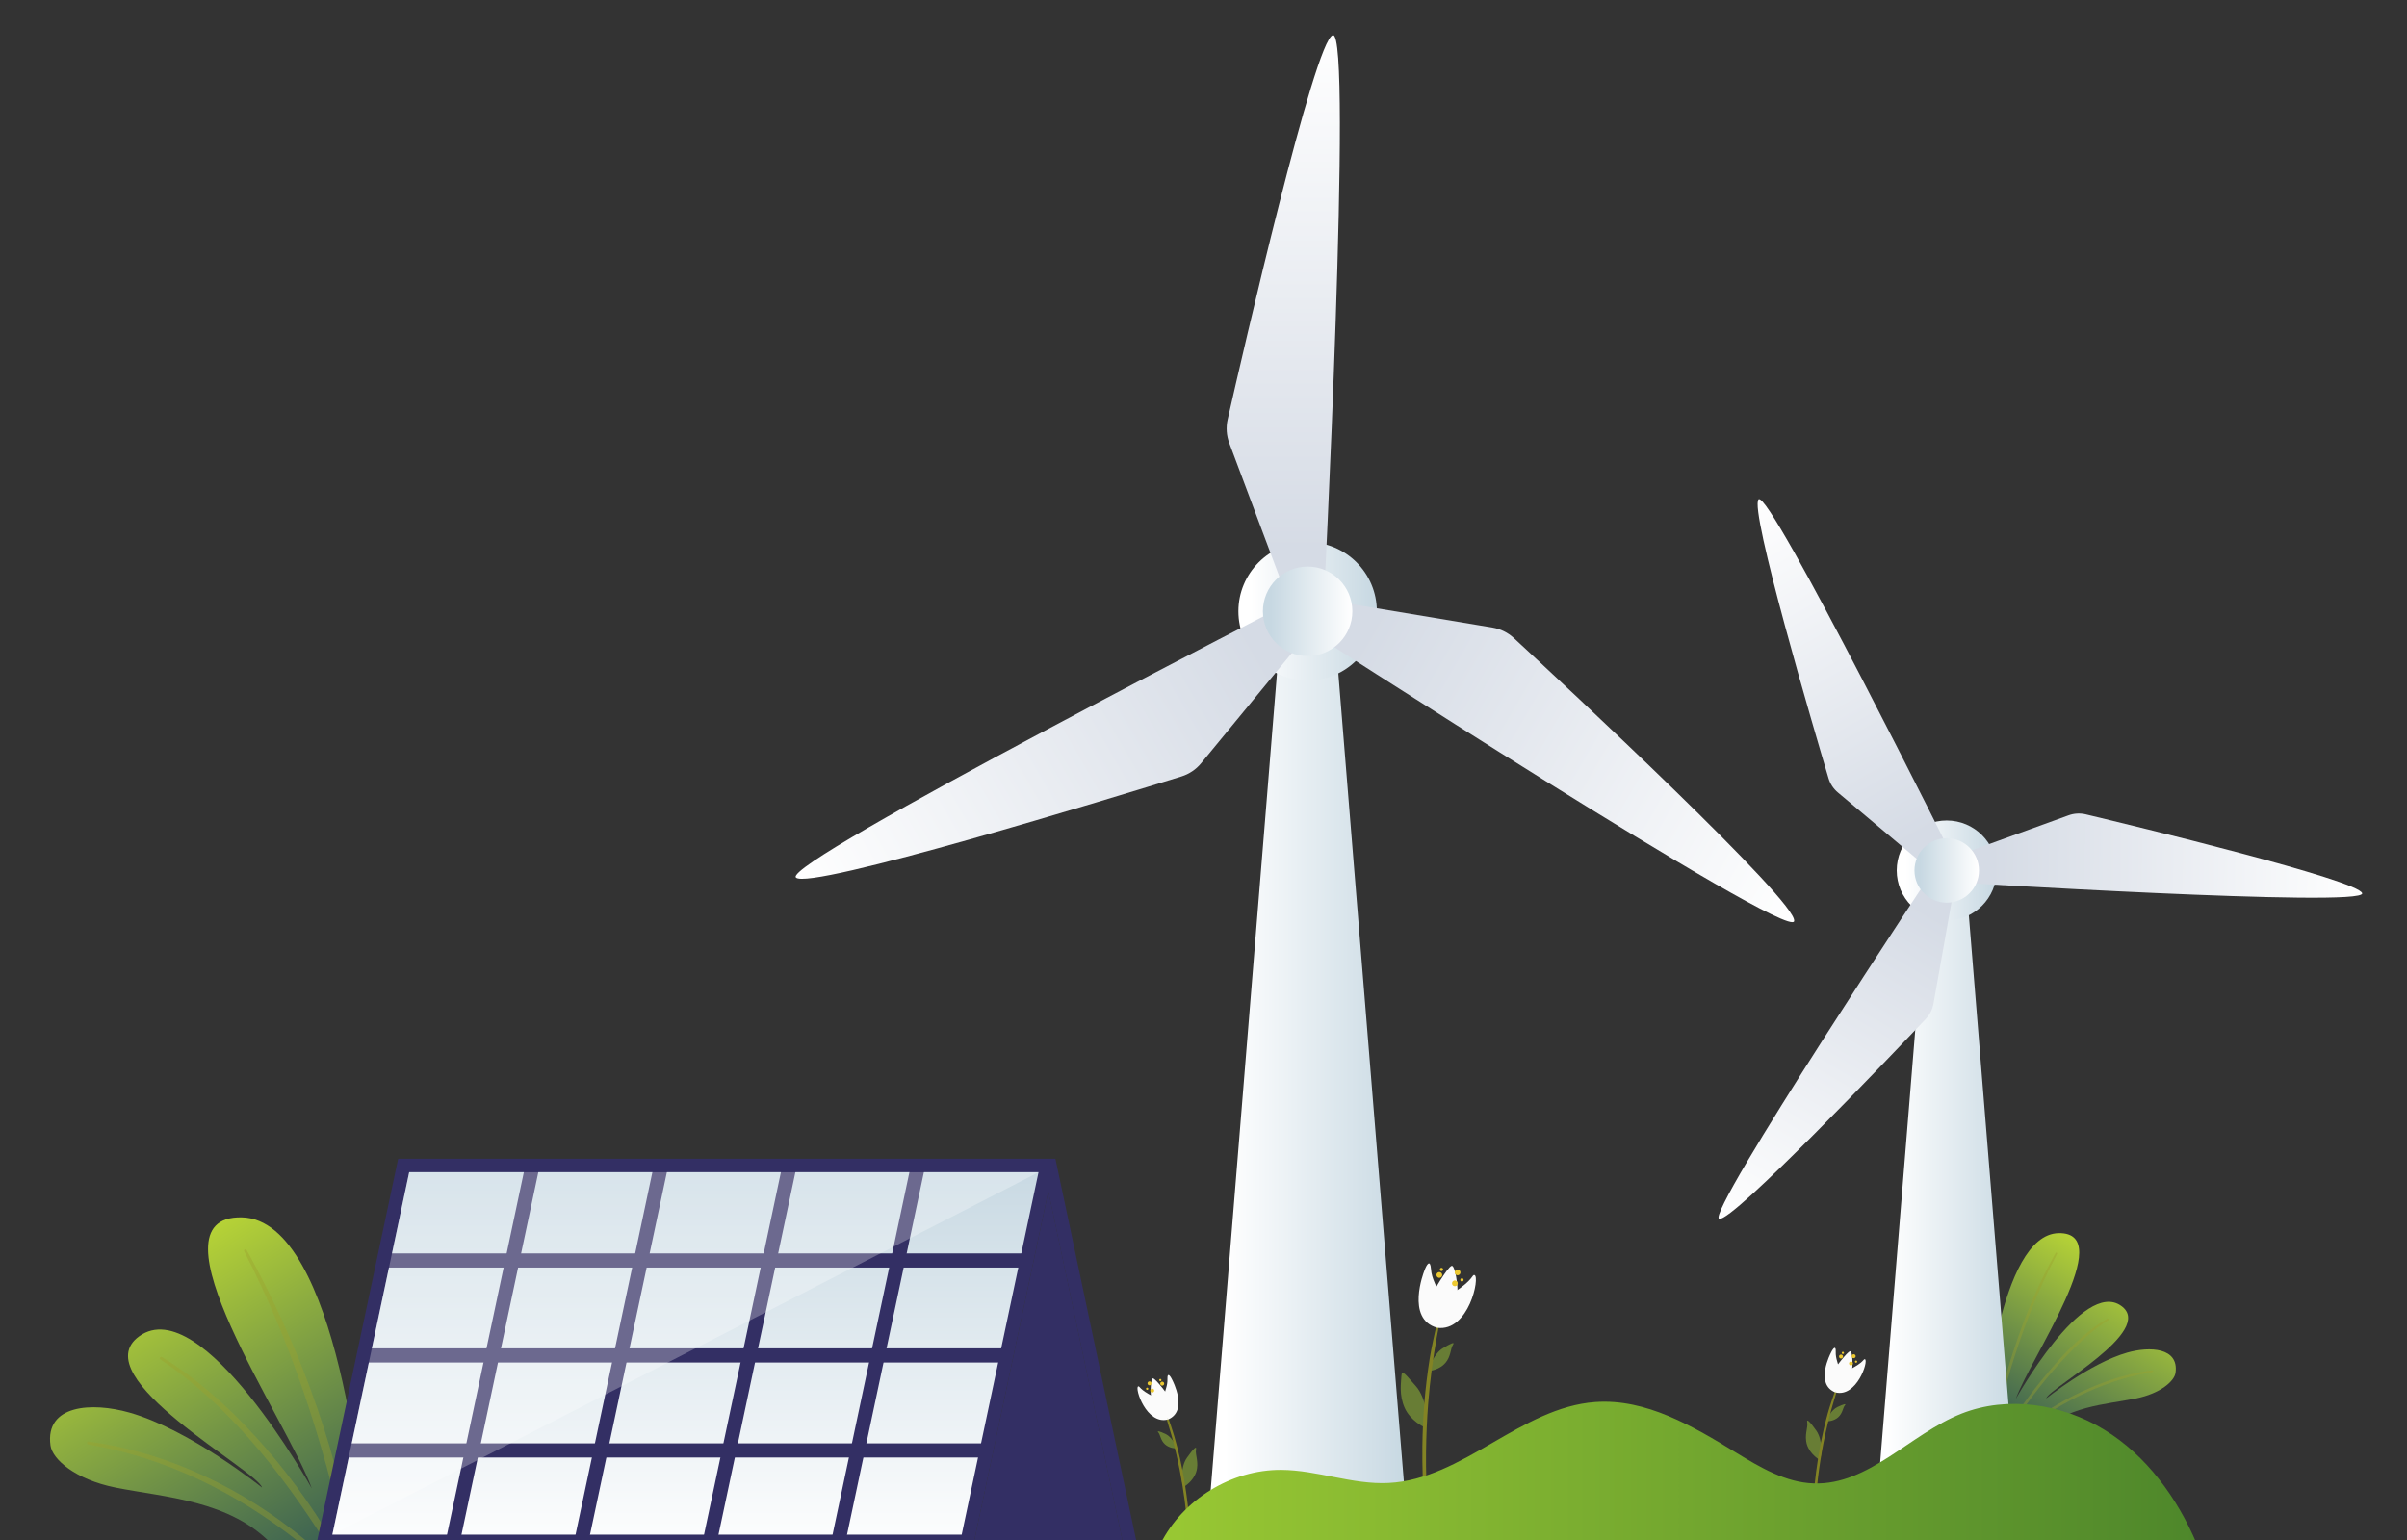 <?xml version="1.0" encoding="UTF-8"?>
<svg xmlns="http://www.w3.org/2000/svg" xmlns:xlink="http://www.w3.org/1999/xlink" viewBox="0 0 500 320">
  <rect x="0" y="0" width="500" height="320" fill="#333333" stroke="none"/>
  <defs>
    <style>
      .cls-1 {
        fill: url(#linear-gradient-12);
      }

      .cls-1, .cls-2, .cls-3, .cls-4, .cls-5, .cls-6, .cls-7, .cls-8, .cls-9, .cls-10, .cls-11, .cls-12, .cls-13, .cls-14, .cls-15, .cls-16, .cls-17, .cls-18, .cls-19, .cls-20, .cls-21, .cls-22, .cls-23 {
        stroke-width: 0px;
      }

      .cls-2 {
        fill: #9ca02e;
      }

      .cls-24 {
        fill: none;
        stroke: #332f64;
        stroke-miterlimit: 10;
        stroke-width: 2.94px;
      }

      .cls-3 {
        fill: url(#linear-gradient);
      }

      .cls-4 {
        fill: #edc930;
      }

      .cls-5 {
        fill: url(#linear-gradient-6);
      }

      .cls-6 {
        fill: #838324;
      }

      .cls-25 {
        isolation: isolate;
      }

      .cls-7 {
        fill: url(#linear-gradient-15);
      }

      .cls-8 {
        fill: url(#linear-gradient-11);
      }

      .cls-9 {
        fill: url(#linear-gradient-5);
      }

      .cls-10 {
        fill: #fbfbfb;
      }

      .cls-11 {
        fill: #332f64;
      }

      .cls-12 {
        fill: url(#linear-gradient-13);
      }

      .cls-13 {
        fill: url(#linear-gradient-16);
      }

      .cls-14 {
        fill: url(#linear-gradient-14);
      }

      .cls-15 {
        fill: url(#linear-gradient-2);
      }

      .cls-16 {
        fill: url(#linear-gradient-7);
      }

      .cls-17 {
        fill: url(#linear-gradient-3);
      }

      .cls-18 {
        fill: url(#linear-gradient-9);
      }

      .cls-19 {
        fill: #687d35;
      }

      .cls-20 {
        fill: url(#linear-gradient-8);
      }

      .cls-26 {
        mix-blend-mode: multiply;
        opacity: .38;
      }

      .cls-21 {
        fill: #fff;
        opacity: .28;
      }

      .cls-22 {
        fill: url(#linear-gradient-10);
      }

      .cls-23 {
        fill: url(#linear-gradient-4);
      }
    </style>
    <linearGradient id="linear-gradient" x1="421.08" y1="297.95" x2="443.1" y2="262.4" gradientUnits="userSpaceOnUse">
      <stop offset="0" stop-color="#3a6053"/>
      <stop offset="1" stop-color="#bcd835"/>
    </linearGradient>
    <linearGradient id="linear-gradient-2" x1="292.17" y1="223.17" x2="254.44" y2="223.17" gradientUnits="userSpaceOnUse">
      <stop offset="0" stop-color="#c7d8e2"/>
      <stop offset="1" stop-color="#fff"/>
    </linearGradient>
    <linearGradient id="linear-gradient-3" x1="285.76" y1="127.02" x2="259.81" y2="127.02" xlink:href="#linear-gradient-2"/>
    <linearGradient id="linear-gradient-4" x1="266.56" y1="114.14" x2="266.56" y2="6.71" gradientUnits="userSpaceOnUse">
      <stop offset="0" stop-color="#d5dbe5"/>
      <stop offset="1" stop-color="#fff"/>
    </linearGradient>
    <linearGradient id="linear-gradient-5" x1="-71.07" y1="-46.02" x2="-71.07" y2="-153.44" gradientTransform="translate(267.33 53.29) rotate(-119.99)" xlink:href="#linear-gradient-4"/>
    <linearGradient id="linear-gradient-6" x1="235.31" y1="-258.46" x2="235.31" y2="-365.88" gradientTransform="translate(179.18 -203.95) rotate(120.01)" xlink:href="#linear-gradient-4"/>
    <linearGradient id="linear-gradient-7" x1="280.76" y1="127.02" x2="264" y2="127.02" gradientUnits="userSpaceOnUse">
      <stop offset="0" stop-color="#fff"/>
      <stop offset="1" stop-color="#c7d8e2"/>
    </linearGradient>
    <linearGradient id="linear-gradient-8" x1="419.2" y1="250.23" x2="391.98" y2="250.23" xlink:href="#linear-gradient-2"/>
    <linearGradient id="linear-gradient-9" x1="414.57" y1="180.86" x2="395.86" y2="180.86" xlink:href="#linear-gradient-2"/>
    <linearGradient id="linear-gradient-10" x1="301.16" y1="155.34" x2="301.16" y2="77.85" gradientTransform="translate(57.98 186.9) rotate(-29.37)" xlink:href="#linear-gradient-4"/>
    <linearGradient id="linear-gradient-11" x1="-120.38" y1="-31.28" x2="-120.38" y2="-108.78" gradientTransform="translate(315.14 102.49) rotate(-149.37)" xlink:href="#linear-gradient-4"/>
    <linearGradient id="linear-gradient-12" x1="253.31" y1="-302.67" x2="253.31" y2="-380.18" gradientTransform="translate(113.88 -79.32) rotate(90.64)" xlink:href="#linear-gradient-4"/>
    <linearGradient id="linear-gradient-13" x1="410.97" y1="180.86" x2="398.87" y2="180.86" xlink:href="#linear-gradient-7"/>
    <linearGradient id="linear-gradient-14" x1="285.66" y1="306.04" x2="500.92" y2="306.04" gradientTransform="translate(741.99) rotate(-180) scale(1 -1)" gradientUnits="userSpaceOnUse">
      <stop offset="0" stop-color="#4e872b"/>
      <stop offset="1" stop-color="#99c833"/>
    </linearGradient>
    <linearGradient id="linear-gradient-15" x1="195.33" y1="324.6" x2="233.57" y2="262.87" gradientTransform="translate(258.39) rotate(-180) scale(1 -1)" xlink:href="#linear-gradient"/>
    <linearGradient id="linear-gradient-16" x1="142.39" y1="240.75" x2="142.39" y2="324" xlink:href="#linear-gradient-2"/>
  </defs>
  <g class="cls-25">
    <g id="_圖層_1" data-name="圖層 1">
      <g>
        <g>
          <path class="cls-3" d="M412.16,294.34s3.05-37.87,15.47-38.1c12.43-.23-5.86,25.91-8.91,34.47,0,0,13.95-25.09,21.93-19.35,7.2,5.18-15.13,17.12-15.6,19.23,0,0,9.13-7.35,16.85-9.53,4.72-1.34,10.75-1.03,10.02,4.2-.24,1.74-3.14,4.3-8.23,5.33-6.21,1.26-14.7,1.59-20.05,7.39"/>
          <g class="cls-26">
            <path class="cls-2" d="M427.01,260.36c-3.69,6.49-6.51,13.47-8.83,20.57-1.84,5.64-3.34,11.4-4.51,17.22-.38,1.9-.76,3.83-.91,5.76-.01.18.28.22.31.04.85-4.11,1.6-8.22,2.62-12.29,1.65-6.57,3.71-13.03,6.2-19.33,1.59-4.02,3.41-7.96,5.42-11.79.11-.21-.2-.39-.32-.18h0Z"/>
          </g>
          <g class="cls-26">
            <path class="cls-2" d="M437.78,273.99c-4.87,2.82-8.89,7.08-12.48,11.35s-6.8,8.74-9.73,13.44c-1.02,1.63-2.08,3.31-2.81,5.1-.07.17.2.27.29.12,2.08-3.53,4.21-7,6.58-10.34,3.39-4.8,7.08-9.43,11.27-13.57,2.16-2.14,4.49-4.15,7.07-5.78.2-.13.02-.43-.18-.32h0Z"/>
          </g>
          <g class="cls-26">
            <path class="cls-2" d="M447.1,284.75c-4.33.51-8.57,1.8-12.57,3.49-5.02,2.12-9.74,4.91-14.03,8.27-2.75,2.15-5.51,4.53-7.68,7.29-.12.16.07.37.22.22,2.24-2.14,4.39-4.34,6.8-6.3,2.27-1.84,4.67-3.5,7.17-5.01,4.26-2.56,8.83-4.65,13.59-6.09,2.14-.65,4.34-1.17,6.55-1.52.2-.03.16-.38-.05-.36h0Z"/>
          </g>
        </g>
        <g>
          <path class="cls-19" d="M377.8,303.23s-1.82-1.08-2.44-3.03c-.62-1.95.25-3.57.05-4.59-.2-1.01.62-.12,1.9,1.69,1.28,1.81,1.34,5.6.49,5.93Z"/>
          <path class="cls-19" d="M379.65,295.34s1.29-.02,2.21-.86.95-1.96,1.36-2.44c.41-.48-.29-.25-1.52.32-1.23.57-2.41,2.56-2.06,2.99Z"/>
          <path class="cls-6" d="M381.3,288.72c-.57,1.65-1.15,3.29-1.62,4.97-1.11,3.97-1.89,8.03-2.42,12.12-.19,1.45-.34,2.91-.46,4.37-.14,1.65-.31,3.35-.2,5,0,.16.27.22.3.04.19-1.4.23-2.84.35-4.25s.25-2.69.41-4.03c.29-2.39.67-4.76,1.13-7.12.61-3.1,1.37-6.17,2.29-9.2.18-.61.38-1.21.56-1.82.06-.22-.26-.3-.33-.09h0Z"/>
          <path class="cls-10" d="M380.31,281.14s-3.43,6.45.95,8.2c0,0,1.24-2.23.93-4.2-.31-1.97-.91-2.65-.86-4.29.05-1.3-.5-.81-1.02.29Z"/>
          <path class="cls-10" d="M381.26,289.34s.31-3.43,2.98-4.77c3.03-1.52,2.83-2.25,3.17-2.12.79.33-1.73,8.01-6.15,6.88Z"/>
          <path class="cls-10" d="M381.05,284.51s2.58-3.57,3.27-3.73c.47-.11.66,2.87.32,4.5-.34,1.63-2.22,3.02-2.99,2.57-.78-.44-.6-3.35-.6-3.35Z"/>
          <path class="cls-4" d="M384.91,283.29c.02.23-.15.42-.38.44-.23.02-.42-.15-.44-.38-.02-.23.15-.42.38-.44s.42.15.44.38Z"/>
          <path class="cls-4" d="M382.84,281.85c.02.23-.15.42-.38.44-.23.02-.42-.15-.44-.38s.15-.42.38-.44c.23-.02.42.15.44.38Z"/>
          <path class="cls-4" d="M385.47,281.78c.02.23-.15.42-.38.44-.23.02-.42-.15-.44-.38-.02-.23.15-.42.38-.44.23-.02.42.15.44.38Z"/>
          <path class="cls-4" d="M383.05,281.11c0,.13-.09.24-.22.25-.13,0-.24-.09-.25-.22,0-.13.09-.24.22-.25.13,0,.24.09.25.22Z"/>
          <path class="cls-4" d="M385.79,282.93c0,.13-.09.24-.22.25s-.24-.09-.25-.22.09-.24.22-.25.24.09.25.22Z"/>
        </g>
        <g>
          <path class="cls-19" d="M246.05,308.87s1.82-1.08,2.44-3.03c.62-1.95-.25-3.57-.05-4.59.2-1.01-.62-.12-1.9,1.69-1.28,1.81-1.34,5.6-.49,5.93Z"/>
          <path class="cls-19" d="M244.2,300.97s-1.29-.02-2.21-.86c-.92-.84-.95-1.97-1.36-2.44-.41-.48.29-.25,1.52.32,1.23.57,2.41,2.56,2.06,2.99Z"/>
          <path class="cls-6" d="M242.21,294.44c.47,1.66,1.02,3.29,1.46,4.95,1.06,4.02,1.85,8.12,2.4,12.25.2,1.5.36,3,.49,4.5s.17,3.15.38,4.7c.02.18.29.12.3-.04.18-2.78-.22-5.69-.55-8.45-.28-2.34-.64-4.66-1.09-6.97-.61-3.12-1.38-6.24-2.4-9.25-.2-.6-.45-1.19-.65-1.79-.07-.21-.4-.12-.33.09h0Z"/>
          <path class="cls-10" d="M243.53,286.78s3.43,6.45-.95,8.2c0,0-1.24-2.23-.93-4.2.31-1.97.91-2.65.86-4.29-.04-1.3.5-.81,1.02.29Z"/>
          <path class="cls-10" d="M242.58,294.98s-.31-3.43-2.98-4.77c-3.03-1.52-2.83-2.25-3.17-2.12-.79.33,1.73,8.01,6.15,6.88Z"/>
          <path class="cls-10" d="M242.79,290.15s-2.58-3.57-3.27-3.73c-.47-.11-.66,2.87-.32,4.5.34,1.63,2.22,3.02,2.99,2.57.78-.44.6-3.35.6-3.35Z"/>
          <path class="cls-4" d="M238.94,288.92c-.02.23.15.42.38.44.23.02.42-.15.44-.38.02-.23-.15-.42-.38-.44-.23-.02-.42.15-.44.38Z"/>
          <path class="cls-4" d="M241.01,287.48c-.02.23.15.42.38.44.23.02.42-.15.44-.38.02-.23-.15-.42-.38-.44-.23-.02-.42.15-.44.38Z"/>
          <path class="cls-4" d="M238.37,287.42c-.02.23.15.42.38.44.23.02.42-.15.44-.38.02-.23-.15-.42-.38-.44-.23-.02-.42.15-.44.38Z"/>
          <path class="cls-4" d="M240.79,286.75c0,.13.09.24.22.25s.24-.09.25-.22c0-.13-.09-.24-.22-.25-.13,0-.24.09-.25.22Z"/>
          <path class="cls-4" d="M238.06,288.56c0,.13.09.24.22.25.13,0,.24-.09.25-.22,0-.13-.09-.24-.22-.25-.13,0-.24.09-.25.22Z"/>
        </g>
        <g>
          <path class="cls-19" d="M295.82,296.53s-2.81-1.26-4.03-3.98c-1.21-2.72-.74-5.24-.68-6.63.07-1.5.87-.27,3.02,2.13,2.15,2.4,2.85,7.87,1.68,8.48Z"/>
          <path class="cls-19" d="M297.19,284.83s1.87-.24,3.05-1.61c1.19-1.37,1.05-2.99,1.57-3.75.51-.76-.46-.31-2.14.71s-3.06,4.09-2.48,4.65Z"/>
          <path class="cls-6" d="M298.49,274.96c-.54,2.47-1.11,4.91-1.51,7.41-.95,5.96-1.44,11.99-1.51,18.03-.03,2.19,0,4.38.07,6.56.08,2.33.12,4.74.53,7.05.04.25.42.18.43-.06.05-2.09-.14-4.21-.21-6.3-.06-1.96-.08-3.92-.06-5.88.04-3.44.19-6.88.46-10.31.37-4.58.96-9.13,1.78-13.65.17-.91.36-1.81.51-2.72.05-.31-.42-.46-.49-.13h0Z"/>
          <path class="cls-10" d="M295.82,264.21s-3.89,9.88,2.72,11.69c0,0,1.42-3.43.65-6.22-.77-2.79-1.76-3.67-1.94-6.06-.15-1.89-.85-1.08-1.43.59Z"/>
          <path class="cls-10" d="M298.54,275.9s-.11-5,3.52-7.37c4.13-2.7,3.71-3.72,4.23-3.58,1.2.34-1.18,11.85-7.75,10.95Z"/>
          <path class="cls-10" d="M297.44,268.96s3.14-5.57,4.1-5.92c.66-.24,1.42,4.04,1.21,6.45-.22,2.41-2.7,4.72-3.9,4.21-1.19-.51-1.41-4.74-1.41-4.74Z"/>
          <path class="cls-4" d="M302.81,266.56c.06.32-.15.63-.48.7-.32.06-.64-.15-.7-.48-.06-.32.15-.63.48-.7.32-.06.63.15.7.48Z"/>
          <path class="cls-4" d="M299.58,264.82c.06.32-.15.63-.48.7-.32.06-.63-.15-.7-.48-.06-.32.15-.63.48-.7.32-.06.63.15.7.48Z"/>
          <path class="cls-4" d="M303.37,264.29c.06.32-.15.63-.48.7-.32.06-.63-.15-.7-.48-.06-.32.15-.63.48-.7.32-.06.63.15.7.48Z"/>
          <path class="cls-4" d="M299.77,263.72c.03.18-.09.36-.27.4-.19.03-.36-.09-.4-.27-.03-.19.09-.36.27-.4.19-.03.36.09.4.27Z"/>
          <path class="cls-4" d="M304.02,265.89c.03.19-.09.36-.27.4-.19.03-.36-.09-.4-.27-.03-.19.09-.36.27-.4.19-.03.36.09.4.27Z"/>
        </g>
        <g>
          <polygon class="cls-15" points="276.96 127.02 271.63 127.02 266.31 127.02 250.71 319.32 271.63 319.32 292.55 319.32 276.96 127.02"/>
          <path class="cls-17" d="M286.01,127.02c0,7.94-6.44,14.38-14.38,14.38s-14.38-6.44-14.38-14.38,6.44-14.38,14.38-14.38,14.38,6.44,14.38,14.38Z"/>
          <path class="cls-23" d="M268.46,127.02l-13.1-34.94c-.59-1.57-.71-3.28-.34-4.92,3.11-13.7,18.08-78.85,21.84-79.85,4.2-1.12-1.96,119.72-1.96,119.72h-6.44Z"/>
          <path class="cls-9" d="M273.22,129.77l-23.71,28.82c-1.07,1.3-2.49,2.25-4.09,2.75-13.42,4.16-77.33,23.76-80.08,21-3.07-3.08,104.66-58.15,104.66-58.15l3.22,5.58Z"/>
          <path class="cls-5" d="M273.22,124.27l36.81,6.13c1.66.28,3.19,1.03,4.43,2.17,10.31,9.54,59.24,55.09,58.23,58.85-1.13,4.2-102.69-61.57-102.69-61.57l3.22-5.58Z"/>
          <path class="cls-16" d="M280.92,127.02c0,5.13-4.16,9.29-9.29,9.29s-9.29-4.16-9.29-9.29,4.16-9.29,9.29-9.29,9.29,4.16,9.29,9.29Z"/>
        </g>
        <g>
          <polygon class="cls-20" points="408.23 180.87 404.38 180.87 400.54 180.87 389.29 319.6 404.38 319.6 419.47 319.6 408.23 180.87"/>
          <path class="cls-18" d="M414.76,180.87c0,5.73-4.65,10.38-10.38,10.38s-10.38-4.65-10.38-10.38,4.65-10.38,10.38-10.38,10.38,4.64,10.38,10.38Z"/>
          <path class="cls-22" d="M402.38,182l-20.6-17.33c-.93-.78-1.61-1.81-1.95-2.97-2.89-9.71-16.53-55.97-14.52-57.94,2.25-2.19,41.13,75.96,41.13,75.96l-4.05,2.28Z"/>
          <path class="cls-8" d="M406.35,182.04l-4.71,26.51c-.21,1.19-.77,2.3-1.6,3.18-6.97,7.36-40.21,42.3-42.92,41.54-3.02-.85,45.23-73.6,45.23-73.6l4,2.37Z"/>
          <path class="cls-1" d="M404.4,178.58l25.31-9.17c1.14-.41,2.37-.48,3.55-.2,9.86,2.35,56.74,13.68,57.43,16.4.77,3.04-86.35-2.37-86.35-2.37l.05-4.65Z"/>
          <path class="cls-12" d="M411.09,180.87c0,3.7-3,6.7-6.7,6.7s-6.7-3-6.7-6.7,3-6.7,6.7-6.7,6.7,3,6.7,6.7Z"/>
        </g>
        <path class="cls-14" d="M456.33,320.81c-4-9.5-10.45-18.38-19.25-23.75-8.79-5.37-20.06-7.1-29.64-3.31-10.66,4.23-19.22,14.87-30.68,14.49-5.82-.19-11.09-3.31-16.06-6.35-9-5.52-18.76-11.31-29.3-10.56-15.5,1.11-27.46,16.06-42.98,16.82-7.49.37-14.78-2.68-22.28-2.72-10.33-.06-20.45,6.15-25.08,15.38h215.26Z"/>
        <g>
          <path class="cls-7" d="M56.72,321.17c-8.74-9.48-22.61-10.02-32.77-12.07-8.33-1.68-13.06-5.87-13.46-8.72-1.19-8.55,8.67-9.05,16.38-6.86,12.63,3.57,27.55,15.58,27.55,15.58-.77-3.45-37.26-22.97-25.49-31.44,13.04-9.38,35.84,31.63,35.84,31.63-4.98-13.99-34.87-56.72-14.56-56.33,20.31.38,25.29,62.28,25.29,62.28l.22,4.86"/>
          <g class="cls-26">
            <path class="cls-2" d="M51.22,259.72c10.06,18.12,18.23,39.38,21.83,60.38h-1.36c-4.73-20.81-11.08-40.89-20.96-60.07-.19-.34.3-.64.49-.3Z"/>
          </g>
          <g class="cls-26">
            <path class="cls-2" d="M69,320.1h-1.59c-9.15-14.34-20.09-28.26-34.08-37.6-.34-.23-.04-.72.3-.53,13.62,8.36,26.59,23.19,35.37,38.13Z"/>
          </g>
          <g class="cls-26">
            <path class="cls-2" d="M18.38,299.55c16.42,2.19,32.27,9.84,45.13,20.54h-1.82c-12.67-9.91-27.12-17.17-43.39-19.94-.34-.08-.26-.64.08-.61Z"/>
          </g>
        </g>
        <g>
          <polygon class="cls-13" points="200.91 320.3 67.3 320.3 83.86 242.18 217.47 242.18 200.91 320.3"/>
          <path class="cls-11" d="M236.3,321.41l-17.06-80.63h-.04,0s-136.49,0-136.49,0l-17.15,80.94h136.49l15.72-74.17,15.8,74.47,2.73-.59ZM199.77,318.89H69.04l15.96-75.31h130.73l-15.96,75.31Z"/>
          <line class="cls-24" x1="110.68" y1="241.89" x2="94" y2="320.59"/>
          <line class="cls-24" x1="137.38" y1="241.89" x2="120.7" y2="320.59"/>
          <line class="cls-24" x1="164.08" y1="241.89" x2="147.39" y2="320.59"/>
          <line class="cls-24" x1="190.77" y1="241.89" x2="174.09" y2="320.59"/>
          <line class="cls-24" x1="78.89" y1="261.92" x2="212.5" y2="261.92"/>
          <line class="cls-24" x1="75.49" y1="281.65" x2="209.1" y2="281.65"/>
          <line class="cls-24" x1="71.31" y1="301.39" x2="204.92" y2="301.39"/>
          <polygon class="cls-11" points="217.78 247.53 233.57 322 202.05 321.71 217.78 247.53"/>
          <polygon class="cls-21" points="85 243.59 69.04 318.89 215.73 243.59 85 243.59"/>
        </g>
      </g>
    </g>
  </g>
</svg>